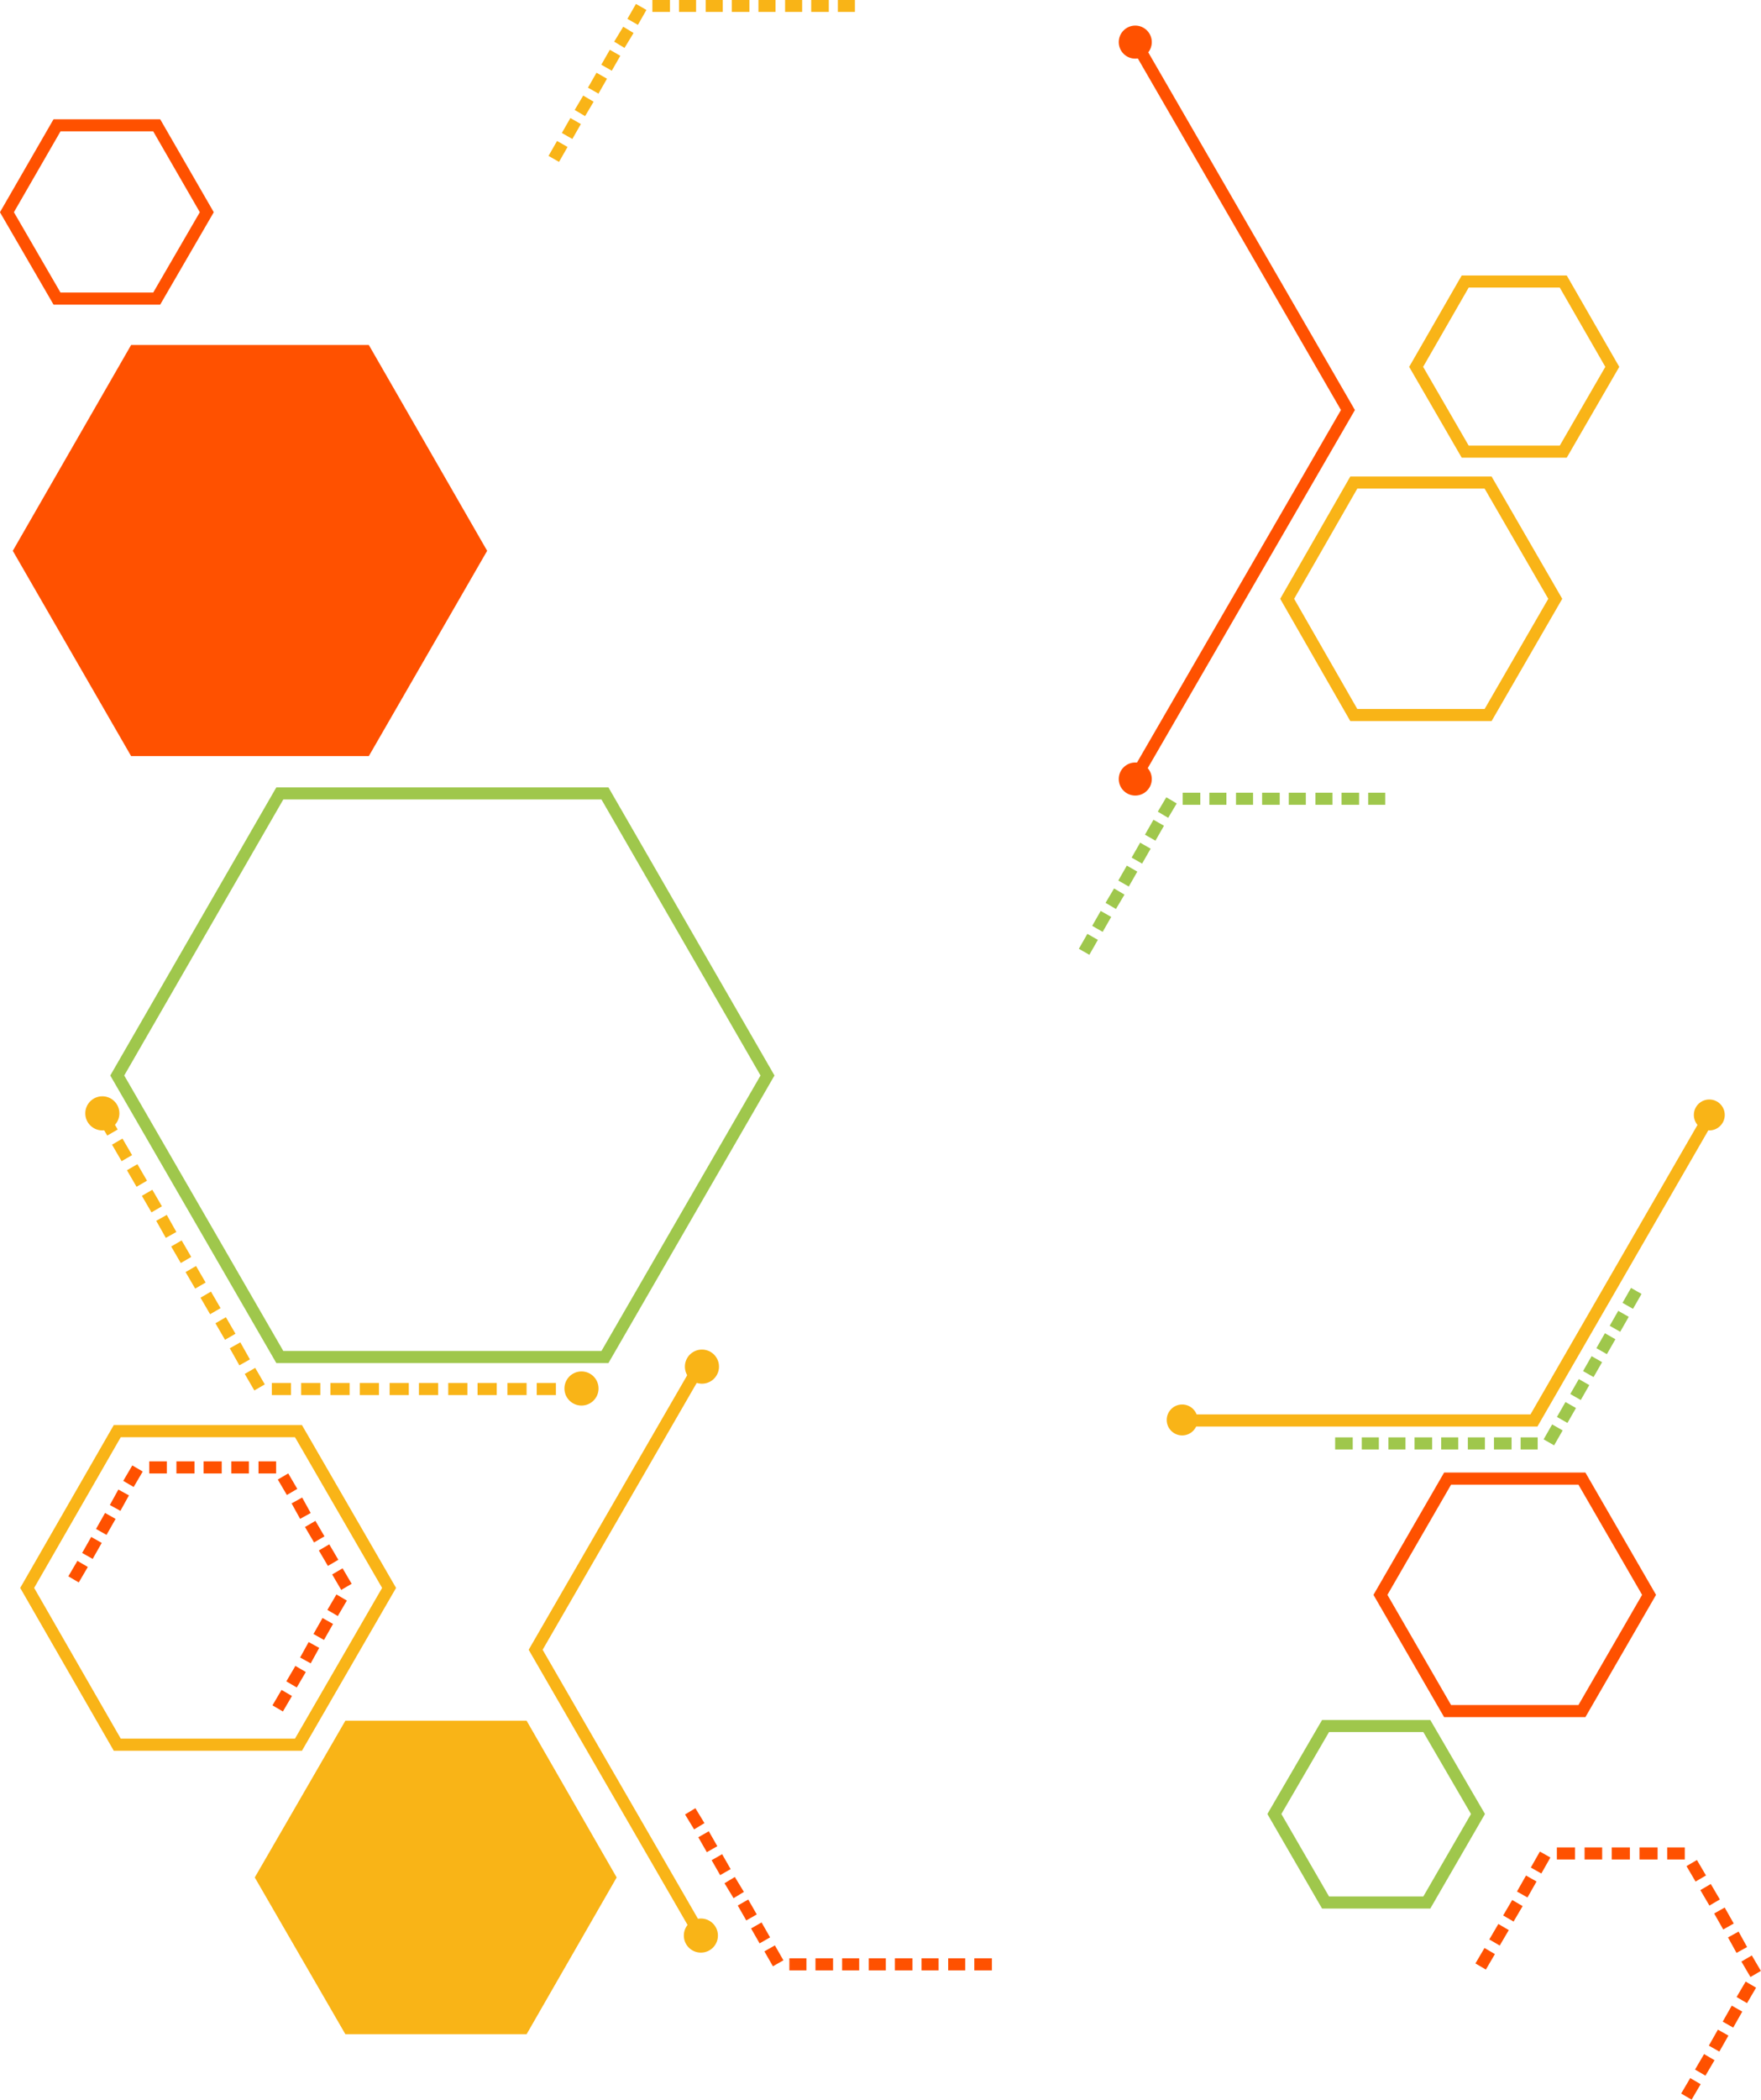 <?xml version="1.0" encoding="UTF-8"?> <!-- Generator: Adobe Illustrator 26.1.0, SVG Export Plug-In . SVG Version: 6.00 Build 0) --> <svg xmlns="http://www.w3.org/2000/svg" xmlns:xlink="http://www.w3.org/1999/xlink" id="Слой_1" x="0px" y="0px" viewBox="0 0 330.4 393.8" style="enable-background:new 0 0 330.4 393.8;" xml:space="preserve"> <style type="text/css"> .st0{fill:none;stroke:#9FC74C;stroke-width:2.268;stroke-miterlimit:10;} .st1{fill:none;stroke:#FF5100;stroke-width:2.268;stroke-miterlimit:10;} .st2{fill:none;stroke:#F9B417;stroke-width:2.268;stroke-miterlimit:10;} .st3{fill:#FF5100;} .st4{fill:#F9B417;} .st5{fill:none;} .st6{fill:none;stroke:#000000;stroke-width:2.268;stroke-miterlimit:10;} .st7{display:none;fill:none;stroke:#FF5100;stroke-width:2.268;stroke-miterlimit:10;} .st8{display:none;fill:#FF5100;stroke:#FF5100;stroke-miterlimit:10;} </style> <g> <g> <line class="st0" x1="250.5" y1="270.7" x2="253.8" y2="270.7"></line> <line class="st0" x1="255.5" y1="270.7" x2="258.7" y2="270.7"></line> <line class="st0" x1="260.5" y1="270.7" x2="263.7" y2="270.7"></line> <line class="st0" x1="265.4" y1="270.7" x2="268.7" y2="270.7"></line> <line class="st0" x1="270.4" y1="270.7" x2="273.6" y2="270.7"></line> <line class="st0" x1="275.4" y1="270.7" x2="278.6" y2="270.7"></line> <line class="st0" x1="280.3" y1="270.7" x2="283.6" y2="270.7"></line> <line class="st0" x1="285.3" y1="270.7" x2="288.5" y2="270.7"></line> <line class="st0" x1="290.6" y1="270.5" x2="292.2" y2="267.7"></line> <line class="st0" x1="293.1" y1="266.3" x2="294.7" y2="263.5"></line> <line class="st0" x1="295.6" y1="262" x2="297.2" y2="259.2"></line> <line class="st0" x1="298" y1="257.7" x2="299.6" y2="254.9"></line> <line class="st0" x1="300.5" y1="253.4" x2="302.1" y2="250.6"></line> <line class="st0" x1="303" y1="249.2" x2="304.6" y2="246.4"></line> <line class="st0" x1="305.4" y1="244.9" x2="307" y2="242.1"></line> </g> <g> <g> <line class="st1" x1="186.1" y1="368.4" x2="182.8" y2="368.4"></line> </g> <g> <line class="st1" x1="181.1" y1="368.4" x2="177.9" y2="368.4"></line> </g> <g> <line class="st1" x1="176.1" y1="368.4" x2="172.9" y2="368.4"></line> </g> <g> <line class="st1" x1="171.2" y1="368.4" x2="167.9" y2="368.4"></line> </g> <g> <line class="st1" x1="166.2" y1="368.4" x2="163" y2="368.4"></line> </g> <g> <line class="st1" x1="161.2" y1="368.4" x2="158" y2="368.4"></line> </g> <g> <line class="st1" x1="156.3" y1="368.4" x2="153" y2="368.4"></line> </g> <g> <line class="st1" x1="151.3" y1="368.4" x2="148.1" y2="368.4"></line> </g> <g> <line class="st1" x1="146" y1="368.2" x2="144.4" y2="365.4"></line> </g> <g> <line class="st1" x1="143.5" y1="363.9" x2="141.9" y2="361.1"></line> </g> <g> <line class="st1" x1="141" y1="359.6" x2="139.4" y2="356.8"></line> </g> <g> <line class="st1" x1="138.6" y1="355.4" x2="136.9" y2="352.6"></line> </g> <g> <line class="st1" x1="136.1" y1="351.1" x2="134.5" y2="348.3"></line> </g> <g> <line class="st1" x1="133.6" y1="346.8" x2="132" y2="344"></line> </g> <g> <line class="st1" x1="131.2" y1="342.5" x2="129.5" y2="339.7"></line> </g> </g> <polygon class="st2" points="279.2,90.5 254,90.5 241.5,112.3 254,134.1 279.2,134.1 291.8,112.3 "></polygon> <polygon class="st1" points="296.8,277.3 271.6,277.3 259,299.1 271.6,320.9 296.8,320.9 309.4,299.1 "></polygon> <polygon class="st0" points="267.7,323.7 248.7,323.7 239.1,340.2 248.7,356.8 267.7,356.8 277.3,340.2 "></polygon> <g> <g> <line class="st1" x1="316.4" y1="393.2" x2="318.1" y2="390.3"></line> </g> <g> <line class="st1" x1="319" y1="388.7" x2="320.7" y2="385.8"></line> </g> <g> <line class="st1" x1="321.6" y1="384.2" x2="323.3" y2="381.2"></line> </g> <g> <line class="st1" x1="324.2" y1="379.7" x2="325.9" y2="376.7"></line> </g> <g> <line class="st1" x1="326.8" y1="375.1" x2="328.5" y2="372.2"></line> </g> <g> <line class="st1" x1="329.4" y1="370.2" x2="327.7" y2="367.3"></line> </g> <g> <line class="st1" x1="326.8" y1="365.7" x2="325.2" y2="362.8"></line> </g> <g> <line class="st1" x1="324.3" y1="361.3" x2="322.6" y2="358.3"></line> </g> <g> <line class="st1" x1="321.7" y1="356.8" x2="320" y2="353.9"></line> </g> <g> <line class="st1" x1="319.1" y1="352.3" x2="317.4" y2="349.4"></line> </g> <g> <line class="st1" x1="316.1" y1="347.6" x2="312.8" y2="347.6"></line> </g> <g> <line class="st1" x1="311" y1="347.6" x2="307.6" y2="347.6"></line> </g> <g> <line class="st1" x1="305.8" y1="347.6" x2="302.4" y2="347.6"></line> </g> <g> <line class="st1" x1="300.6" y1="347.6" x2="297.3" y2="347.6"></line> </g> <g> <line class="st1" x1="295.5" y1="347.6" x2="292.1" y2="347.6"></line> </g> <g> <line class="st1" x1="289.9" y1="347.8" x2="288.2" y2="350.8"></line> </g> <g> <line class="st1" x1="287.3" y1="352.3" x2="285.6" y2="355.3"></line> </g> <g> <line class="st1" x1="284.7" y1="356.9" x2="283" y2="359.8"></line> </g> <g> <line class="st1" x1="282.1" y1="361.4" x2="280.4" y2="364.3"></line> </g> <g> <line class="st1" x1="279.5" y1="365.9" x2="277.8" y2="368.8"></line> </g> </g> <polygon class="st2" points="293.3,52.8 274.9,52.8 265.7,68.8 274.9,84.7 293.3,84.7 302.5,68.8 "></polygon> <polygon class="st0" points="113.5,254.5 52.5,254.5 22,201.7 52.5,148.8 113.5,148.8 144,201.7 "></polygon> <polygon class="st3" points="24.6,141.8 69.2,141.8 91.4,103.3 69.2,64.7 24.6,64.7 2.4,103.3 "></polygon> <polygon class="st4" points="98.8,322.7 64.8,322.7 47.8,352.1 64.8,381.5 98.8,381.5 115.7,352.1 "></polygon> <g> <polygon class="st2" points="56,268.4 22,268.4 5.1,297.8 22,327.2 56,327.2 73,297.8 "></polygon> <g> <line class="st1" x1="52.1" y1="320.4" x2="53.8" y2="317.5"></line> </g> <g> <line class="st1" x1="54.7" y1="315.9" x2="56.4" y2="313"></line> </g> <g> <line class="st1" x1="57.3" y1="311.4" x2="58.9" y2="308.5"></line> </g> <g> <line class="st1" x1="59.8" y1="307" x2="61.5" y2="304"></line> </g> <g> <line class="st1" x1="62.4" y1="302.5" x2="64.1" y2="299.6"></line> </g> <g> <line class="st1" x1="65" y1="297.6" x2="63.3" y2="294.7"></line> </g> <g> <line class="st1" x1="62.5" y1="293.1" x2="60.8" y2="290.2"></line> </g> <g> <line class="st1" x1="59.9" y1="288.7" x2="58.2" y2="285.8"></line> </g> <g> <line class="st1" x1="57.3" y1="284.3" x2="55.7" y2="281.4"></line> </g> <g> <line class="st1" x1="54.8" y1="279.8" x2="53.1" y2="276.9"></line> </g> <g> <line class="st1" x1="51.8" y1="275.2" x2="48.5" y2="275.2"></line> </g> <g> <line class="st1" x1="46.7" y1="275.2" x2="43.4" y2="275.2"></line> </g> <g> <line class="st1" x1="41.6" y1="275.2" x2="38.2" y2="275.2"></line> </g> <g> <line class="st1" x1="36.5" y1="275.2" x2="33.1" y2="275.2"></line> </g> <g> <line class="st1" x1="31.3" y1="275.2" x2="28" y2="275.2"></line> </g> <g> <line class="st1" x1="25.8" y1="275.4" x2="24.1" y2="278.3"></line> </g> <g> <line class="st1" x1="23.2" y1="279.9" x2="21.6" y2="282.8"></line> </g> <g> <line class="st1" x1="20.7" y1="284.3" x2="19" y2="287.3"></line> </g> <g> <line class="st1" x1="18.1" y1="288.8" x2="16.4" y2="291.8"></line> </g> <g> <line class="st1" x1="15.5" y1="293.3" x2="13.8" y2="296.2"></line> <line class="st5" x1="13.7" y1="296.3" x2="12.9" y2="297.8"></line> </g> </g> <polygon class="st1" points="10.7,56 29.4,56 38.8,39.8 29.4,23.5 10.7,23.5 1.3,39.8 "></polygon> <g> <polyline class="st2" points="131,362.2 100.5,309.4 131,256.6 "></polyline> <circle class="st4" cx="131.7" cy="256.3" r="3.2"></circle> <circle class="st4" cx="131.5" cy="363" r="3.2"></circle> </g> <g> <g> <line class="st6" x1="109.8" y1="260.5" x2="106.2" y2="260.5"></line> <line class="st5" x1="106.1" y1="260.5" x2="104.3" y2="260.5"></line> </g> <g> <line class="st2" x1="104.3" y1="260.5" x2="100.7" y2="260.5"></line> </g> <g> <line class="st2" x1="98.8" y1="260.5" x2="95.2" y2="260.5"></line> </g> <g> <line class="st2" x1="93.2" y1="260.5" x2="89.6" y2="260.5"></line> </g> <g> <line class="st2" x1="87.7" y1="260.5" x2="84.1" y2="260.5"></line> </g> <g> <line class="st2" x1="82.2" y1="260.5" x2="78.6" y2="260.5"></line> </g> <g> <line class="st2" x1="76.7" y1="260.5" x2="73.1" y2="260.5"></line> </g> <g> <line class="st2" x1="71.1" y1="260.5" x2="67.5" y2="260.5"></line> </g> <g> <line class="st2" x1="65.6" y1="260.5" x2="62" y2="260.5"></line> </g> <g> <line class="st2" x1="60.1" y1="260.5" x2="56.5" y2="260.5"></line> </g> <g> <line class="st2" x1="54.6" y1="260.5" x2="51" y2="260.5"></line> </g> <g> <line class="st2" x1="48.7" y1="260.2" x2="46.9" y2="257.1"></line> </g> <g> <line class="st2" x1="45.9" y1="255.5" x2="44.1" y2="252.3"></line> </g> <g> <line class="st2" x1="43.2" y1="250.7" x2="41.4" y2="247.6"></line> </g> <g> <line class="st2" x1="40.4" y1="245.9" x2="38.6" y2="242.8"></line> </g> <g> <line class="st2" x1="37.6" y1="241.1" x2="35.8" y2="238"></line> </g> <g> <line class="st2" x1="34.9" y1="236.3" x2="33.1" y2="233.2"></line> </g> <g> <line class="st2" x1="32.1" y1="231.6" x2="30.3" y2="228.4"></line> </g> <g> <line class="st2" x1="29.4" y1="226.8" x2="27.6" y2="223.7"></line> </g> <g> <line class="st2" x1="26.6" y1="222" x2="24.8" y2="218.9"></line> </g> <g> <line class="st2" x1="23.8" y1="217.2" x2="22" y2="214.1"></line> </g> <g> <line class="st2" x1="21.1" y1="212.4" x2="19.3" y2="209.3"></line> <line class="st5" x1="19.2" y1="209.2" x2="18.3" y2="207.6"></line> </g> <circle class="st4" cx="19.2" cy="208.8" r="3.2"></circle> <circle class="st4" cx="109.1" cy="260.4" r="3.2"></circle> </g> <g> <polyline class="st2" points="222,266.4 287.8,266.4 320.7,209.4 "></polyline> <circle class="st4" cx="221.8" cy="266.3" r="2.9"></circle> <circle class="st4" cx="320.7" cy="209.1" r="2.9"></circle> </g> <g> <polyline class="st1" points="212.5,146.7 252.9,76.9 212.5,7 "></polyline> <circle class="st3" cx="213" cy="146.1" r="3.1"></circle> <circle class="st3" cx="213" cy="7.9" r="3.1"></circle> </g> <g> <line class="st0" x1="259.9" y1="149.8" x2="256.7" y2="149.8"></line> <line class="st0" x1="255" y1="149.8" x2="251.7" y2="149.8"></line> <line class="st0" x1="250" y1="149.8" x2="246.8" y2="149.8"></line> <line class="st0" x1="245" y1="149.8" x2="241.8" y2="149.8"></line> <line class="st0" x1="240.1" y1="149.8" x2="236.8" y2="149.8"></line> <line class="st0" x1="235.1" y1="149.8" x2="231.9" y2="149.8"></line> <line class="st0" x1="230.1" y1="149.8" x2="226.9" y2="149.8"></line> <line class="st0" x1="225.2" y1="149.8" x2="221.9" y2="149.8"></line> <line class="st0" x1="219.8" y1="150.1" x2="218.2" y2="152.8"></line> <line class="st0" x1="217.4" y1="154.3" x2="215.8" y2="157.1"></line> <line class="st0" x1="214.9" y1="158.6" x2="213.3" y2="161.4"></line> <line class="st0" x1="212.4" y1="162.9" x2="210.8" y2="165.7"></line> <line class="st0" x1="210" y1="167.2" x2="208.4" y2="169.9"></line> <line class="st0" x1="207.5" y1="171.4" x2="205.9" y2="174.2"></line> <line class="st0" x1="205" y1="175.7" x2="203.4" y2="178.5"></line> </g> <g> <g> <line class="st2" x1="160.4" y1="1.1" x2="157.2" y2="1.1"></line> </g> <g> <line class="st2" x1="155.5" y1="1.1" x2="152.2" y2="1.1"></line> </g> <g> <line class="st2" x1="150.5" y1="1.1" x2="147.3" y2="1.1"></line> </g> <g> <line class="st2" x1="145.5" y1="1.1" x2="142.3" y2="1.1"></line> </g> <g> <line class="st2" x1="140.6" y1="1.1" x2="137.3" y2="1.1"></line> </g> <g> <line class="st2" x1="135.6" y1="1.1" x2="132.4" y2="1.1"></line> </g> <g> <line class="st2" x1="130.6" y1="1.1" x2="127.4" y2="1.1"></line> </g> <g> <line class="st2" x1="125.7" y1="1.1" x2="122.4" y2="1.1"></line> </g> <g> <line class="st2" x1="120.3" y1="1.3" x2="118.7" y2="4.1"></line> </g> <g> <line class="st2" x1="117.9" y1="5.6" x2="116.2" y2="8.4"></line> </g> <g> <line class="st2" x1="115.4" y1="9.9" x2="113.8" y2="12.7"></line> </g> <g> <line class="st2" x1="112.9" y1="14.2" x2="111.3" y2="17"></line> </g> <g> <line class="st2" x1="110.4" y1="18.5" x2="108.8" y2="21.2"></line> </g> <g> <line class="st2" x1="108" y1="22.7" x2="106.4" y2="25.5"></line> </g> <g> <line class="st2" x1="105.5" y1="27" x2="103.9" y2="29.8"></line> </g> </g> <g> <line class="st7" x1="110.7" y1="308.4" x2="144.6" y2="251.6"></line> <polygon class="st8" points="109.1,311.4 110.7,304.6 114.2,306.6 "></polygon> <polygon class="st8" points="146.1,248.9 144.4,255.8 141,253.8 "></polygon> </g> <g> <line class="st7" x1="214.4" y1="367" x2="248.2" y2="310.2"></line> <polygon class="st8" points="212.7,370 214.4,363.1 217.8,365.1 "></polygon> <polygon class="st8" points="249.7,307.5 248.1,314.4 244.6,312.4 "></polygon> </g> </g> </svg> 